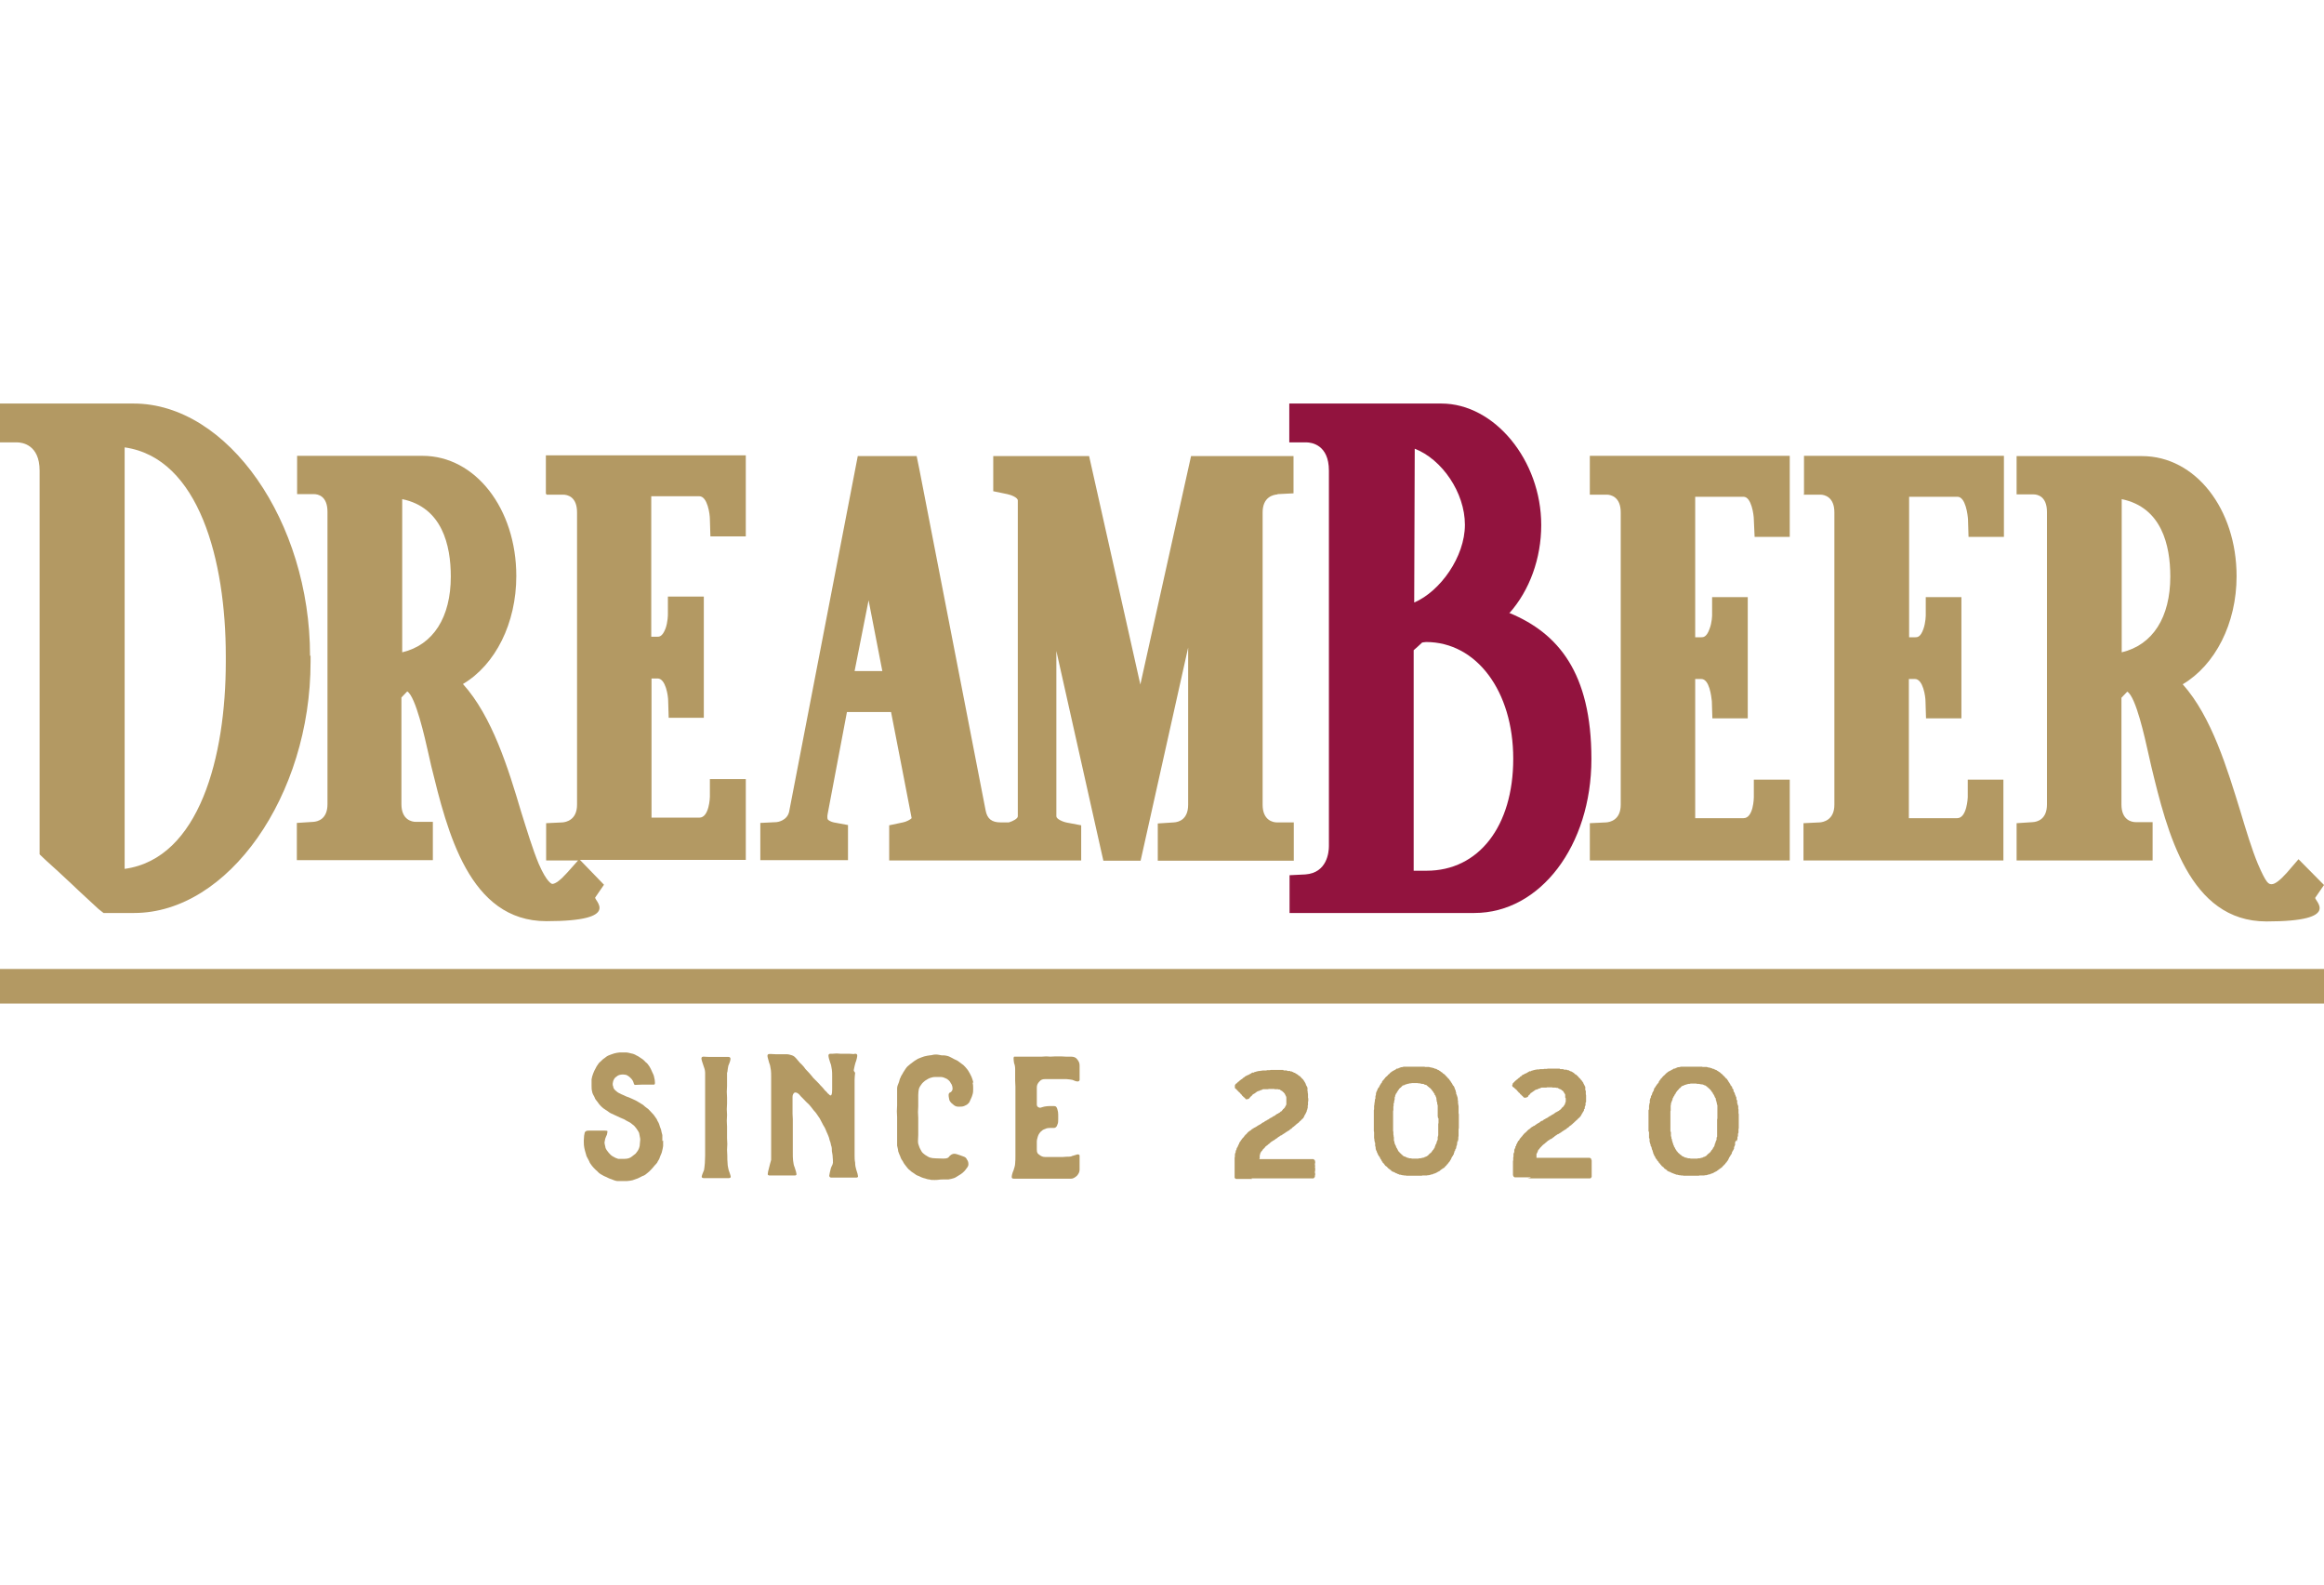 <?xml version="1.0" encoding="UTF-8"?>
<svg id="_レイヤー_2" data-name=" レイヤー 2" xmlns="http://www.w3.org/2000/svg" version="1.1" viewBox="0 0 880 600">
  <defs>
    <style>
      .cls-1 {
        fill: #b39963;
      }

      .cls-1, .cls-2 {
        stroke-width: 0px;
      }

      .cls-2 {
        fill: #92133e;
      }
    </style>
  </defs>
  <g id="_レイヤー_4" data-name=" レイヤー 4">
    <path class="cls-2" d="M571.5,232.2c7.7-8.6,12.1-20.8,12.1-33.4,0-24.5-17.7-46-37.8-46h-57.6v14.7h6.4c2,0,8.6.9,8.6,10.7v142.2c0,2.3-.7,10.1-8.9,10.7l-6,.3v14.3h70c24.9,0,44.3-25.5,44.3-58.3s-12.7-47.6-30.8-55.2h-.1ZM535.5,228.2l.2-58.3c10.3,4,19,16.6,19,28.8s-9.4,25.2-19.1,29.4h-.1ZM535.3,329.8v-83.6c.1,0,3.2-2.9,3.2-2.9.2,0,.9-.2,1.5-.2h0c19.1,0,33,18.6,33,44.2s-13.1,42.4-32.8,42.4h-5.1.1Z"/>
    <path class="cls-1" d="M117.4,248.3c0-50.8-31.1-95.5-66.8-95.5H0v14.7h6.4c2,0,8.6.9,8.6,10.7v145.3l2.2,2.1c3.1,2.8,6.2,5.6,9.9,9.1,3.3,3.2,6.8,6.3,10.2,9.5l1.9,1.5h11.6c35.6,0,66.8-44.4,66.8-95.1v-2.3h-.1ZM85.5,248.3v2.3c0,35.9-10,74.5-38.3,78.4v-159.6c28.2,4,38.3,42.9,38.3,79h0Z"/>
    <path class="cls-1" d="M206.9,187.3h6.3c1.7,0,5.3.8,5.3,6.7v110.7c0,5.9-4.3,6.6-5.5,6.7l-6.2.3v14.1h12.1l-4.1,4.6c-2.6,2.9-4.5,4.3-5.7,4.3,0,0-1.9-.2-5.1-7.6-2.3-5.5-4.5-12.8-6.7-19.8-4.8-16.2-10.9-36-22-48.3,12.3-7.3,20.2-23,20.2-40.9,0-25.5-15.5-45.5-35.5-45.5h-47.5v14.5h6.4c1.5,0,5.1.7,5.1,6.7v110.7c0,5.7-3.7,6.6-5.4,6.7l-6.2.4v14.1h51.5v-14.5h-6.4c-1.6,0-5.5-.8-5.5-6.7v-40.4l2.2-2.3c3.2,1.9,6.7,17.7,7.9,23,.4,1.9.8,3.6,1.2,5.3,6.1,24.8,14.3,58.7,43.6,58.7s17.7-8.1,18.5-9l3.3-4.8-9.1-9.4h62.8v-30.6h-13.6v6.7c0,.1-.2,7.9-4,7.9h-18.1v-52.7h2.3c3.1,0,4,6.7,4,8.4l.2,6.5h13.3v-45.9h-13.6v6.8s0,2.8-.9,5.3c-1.2,3.1-2.4,3.1-3.1,3.1h-2.3v-53.2h18.2c3.1,0,4,6.8,4,8.6l.2,6.6h13.4v-30.7h-75.7v14.5h0l.3.4ZM170.7,218.3c0,15.4-6.6,25.9-18.4,28.7v-58c15.1,3.1,18.4,17.4,18.4,29.3h0Z"/>
    <path class="cls-1" d="M483.8,187.1l6-.3v-14.1h-38.8l-19.2,86.5-19.4-86.5h-36.3v13.3l5.3,1.1c1.5.3,4,1.3,4,2.4v119.6c0,.9-2,1.9-3.4,2.3h-3.1c-3.3,0-5.1-1.3-5.7-4.6l-25-128.7-1.1-5.4h-22.3l-26,134.7c-.8,3.4-4.5,3.9-4.8,3.9l-6.1.3v14.1h33.2v-13.3l-5.4-1c-1-.2-2.1-.8-2.3-1.2-.1-.3-.2-1,0-2l7.3-38.6h16.7s7.8,40,7.8,40.2c-.4.5-2.1,1.4-3.3,1.6l-5.2,1.1v13.3h72.7v-13.3l-5.3-1c-1.7-.3-4.1-1.4-4.1-2.4v-62.6l16.6,74.1,1.2,5.3h14.1l18-80.7v59.5c0,5.7-3.7,6.6-5.4,6.7l-6.1.4v14.1h51.5v-14.5h-6.4c-1.5,0-5.4-.8-5.4-6.7v-110.7c0-5.8,4-6.7,5.7-6.8h-.2ZM323.6,254.1l5.3-26.8,5.2,26.8h-10.4Z"/>
    <path class="cls-1" d="M870.3,325.4l-4.4,5.1c-2.6,2.9-4.5,4.3-5.7,4.3s-2-.2-5.2-7.6c-2.3-5.5-4.5-12.8-6.6-19.8-5-16.2-10.9-36-21.9-48.3,12.3-7.3,20.4-23,20.4-40.9,0-25.5-15.6-45.5-35.8-45.5h-47.5v14.5h6.4c1.5,0,5.1.7,5.1,6.7v110.7c0,5.7-3.7,6.6-5.4,6.7l-6.1.4v14.1h51.5v-14.5h-6.4c-1.6,0-5.4-.8-5.4-6.7v-40.4l2.2-2.3c3.3,1.9,6.7,17.7,7.9,23,.4,1.9.8,3.6,1.2,5.3,6,24.8,14.3,58.7,43.6,58.7s17.8-8.1,18.5-9l3.3-4.8-9.7-9.8h0v.2ZM821.8,218.3c0,15.4-6.6,25.9-18.4,28.7v-58c15.1,3.1,18.4,17.4,18.4,29.3h0Z"/>
    <path class="cls-1" d="M602,187.3h6.4c1.5,0,5.3.8,5.3,6.7v110.7c0,5.9-4.2,6.6-5.5,6.7l-6.2.3v14.1h75.7v-30.6h-13.6v6.7c0,.1-.1,7.9-3.9,7.9h-18.3v-52.7h2.3c3.1,0,3.8,6.6,4,8.4l.2,6.5h13.4v-45.9h-13.5v6.8s0,2.8-1,5.3c-1.1,3.1-2.4,3.1-3.1,3.1h-2.3v-53.2h18.3c3,0,3.9,6.9,3.9,8.6l.3,6.6h13.3v-30.7h-75.7v14.5h0v.2Z"/>
    <path class="cls-1" d="M682.9,187.3h6.4c1.5,0,5.3.8,5.3,6.7v110.7c0,5.9-4.3,6.6-5.5,6.7l-6.2.3v14.1h75.7v-30.6h-13.5v6.7c0,.1-.3,7.9-4,7.9h-18.3v-52.7h2.3c3.1,0,4,6.7,4,8.4l.2,6.5h13.4v-45.9h-13.5v6.8s0,2.8-.9,5.3c-1.1,3.1-2.3,3.1-3.1,3.1h-2.3v-53.2h18.3c3.1,0,3.9,6.9,4,8.6l.2,6.6h13.4v-30.7h-75.7v14.5h0l-.2.2Z"/>
    <rect class="cls-1" y="366.9" width="880" height="13.1"/>
    <path class="cls-1" d="M473.9,446.2h23.4c.1,0,.2-.1.3-.2,0-.2.3-.2.3-.4v-.4c0-.2.1-.2.1-.4v-.4c0-.2-.1-.2-.1-.4v-.4c0-.2.1-.2.1-.4v-.9c0-.2-.1-.2-.1-.4s.1-.1.1-.4-.1-.2-.1-.4v-.4c0-.2.1-.2.1-.4v-.4c0-.1-.1-.2-.1-.4s0-.2-.3-.4c0,0-.2-.1-.3-.2h-20.4c0-.1,0-.3.1-.4v-.9c0-.1.1-.3.1-.4,0,0,0-.2.1-.3,0-.1,0-.3.1-.3,0-.2.1-.2.2-.4,0,0,.1-.2.2-.3.2-.1.2-.2.3-.3s.1-.3.2-.3c0-.2.2-.2.3-.3,0-.1.1-.2.3-.3,0,0,.1-.2.2-.3s.2-.2.2-.3c.2,0,.3-.1.4-.3,0,0,.3-.1.3-.2.1,0,.2-.1.3-.3.1,0,.3-.1.3-.2.1,0,.3-.1.3-.3,0,0,.3-.1.4-.3,0-.1.2-.1.3-.2,0,0,.1-.1.3-.2,0,0,.2-.2.3-.2l.4-.2c0-.1.1-.2.3-.2l.3-.3c.1,0,.2-.1.4-.2.1,0,.2-.2.3-.3.1,0,.3-.1.3-.2l.4-.2.3-.3s.3,0,.4-.1c0,0,.2-.2.3-.2,0,0,.2-.1.2-.2l.4-.2c.1,0,.2-.2.4-.3,0,0,.2,0,.3-.2,0,0,.2-.1.3-.2l.4-.2.2-.2c.2,0,.3-.1.4-.2.2,0,.3-.2.3-.3.1,0,.1-.1.3-.2.1,0,.3-.1.4-.2,0,0,.1-.2.2-.3q.2-.1.4-.3s.2-.1.3-.2l.3-.3c.2,0,.2-.1.3-.3.1,0,.2-.2.3-.2.1-.1.3-.1.3-.3,0,0,.3-.1.3-.2.1,0,.2-.1.4-.3l.2-.3c.1,0,.2-.1.3-.2l.3-.3.2-.2.3-.3s.2-.2.3-.2q0-.2.2-.4s.1-.2.2-.4c0,0,0-.2.1-.3,0,0,.2-.2.2-.3s.2-.2.2-.4c0,0,.1-.1.2-.3,0-.1,0-.2.2-.4v-.4c.1,0,.2-.2.2-.3s0-.3.1-.4c0-.1,0-.3.1-.4v-.8c.1-.1.1-.3.1-.4v-.9c0-.1,0-.2.1-.4v-.9c0-.2-.1-.3-.1-.4v-1.3c0-.1,0-.3-.1-.4v-.4c0-.1,0-.3-.1-.4v-1.3c-.1-.1-.2-.3-.2-.4s-.2-.2-.2-.3c0-.2-.2-.2-.2-.4s0-.2-.1-.4c0-.1-.2-.2-.2-.4,0,0-.2-.2-.2-.3s-.2-.2-.2-.3-.1-.2-.2-.3c0-.1-.1-.2-.2-.3l-.3-.3c-.1,0-.2-.2-.3-.3,0-.1-.2-.2-.3-.3,0,0-.2-.2-.2-.3-.2,0-.3-.1-.4-.2,0,0-.3-.1-.3-.2s-.1-.2-.4-.3c0,0-.1-.2-.3-.2s-.2-.2-.3-.2-.3-.2-.3-.2c-.1,0-.3,0-.4-.1l-.3-.2c-.2,0-.3-.1-.4-.2h-.4c-.2,0-.2-.2-.3-.2h-.9l-.4-.2h-.9c-.1,0-.3,0-.4-.2h-4.5c-.2,0-.3,0-.6.1h-.9c-.1,0-.2,0-.4.1h-1.4s-.2,0-.3.1h-.4c-.1,0-.2.1-.3.1h-.4c-.2,0-.3.1-.5.1s-.2.1-.3.1-.3,0-.4.1c-.1,0-.3.1-.4.1q-.2,0-.3.2h-.4c-.2,0-.3,0-.5.2,0,0,0,.1-.3.2,0,0-.1.1-.4.2-.1,0-.1.1-.3.2-.1.1-.3.1-.3.1l-.4.2c-.2,0-.2.2-.4.2s-.2.1-.3.2c-.2,0-.3.2-.3.3-.2,0-.3.1-.4.2-.1,0-.2.1-.3.3-.1,0-.2.1-.3.2-.2.1-.3.1-.3.2-.2.1-.3.2-.4.3-.1,0-.2.1-.2.2-.2.1-.2.2-.4.3-.1,0-.3.2-.3.3-.1,0-.2.1-.3.3-.1,0-.2.1-.4.2,0,0,0,.2-.2.3,0,.1-.1.3-.1.3v.9s.1.2.2.3c0,0,.2.2.4.2q0,.2.2.3l.2.3c.2,0,.3.2.4.3,0,.1,0,.2.3.3,0,.1.2.1.3.3.1.1.1.2.3.4,0,.1.1,0,.3.2,0,.2.2.3.2.4l.3.2c.1.1,0,.2.4.4,0,.2.1,0,.3.2q0,.2.2.3c0,.2.2.2.2.2.2,0,.3.1.5,0q.2,0,.4-.1c.2,0,.2-.2.3-.2.2-.1.2-.3.3-.3,0-.2.1-.2.3-.4,0,0,.2-.1.3-.2,0-.1.1-.2.3-.3,0-.1,0-.2.2-.3.1,0,.2-.1.3-.2.1,0,.3-.2.4-.2s.2-.2.4-.3c0,0,.2-.1.3-.2,0-.1.1-.2.3-.2,0,0,.2-.1.4-.2,0,0,.3,0,.4-.1,0,0,.2-.1.4-.2,0,0,.2-.1.3-.1,0,0,.3,0,.3-.1.2-.1.3-.2.4-.2h1.8c.2,0,.3-.1.4-.1h1.8c.1,0,.3,0,.4.1h1c.2,0,.3,0,.4.1h.3c.1,0,.3,0,.4.2.1,0,.2.2.3.2.1.1.3.1.4.2l.3.3c.1.1.2.2.3.2,0,.2.2.2.3.4.1,0,.1.2.2.4,0,0,.2.2.2.3s0,.2.2.4c0,.1,0,.2.1.4v2.6c0,.1,0,.2-.1.3l-.2.4c0,.1-.1.2-.2.3,0,0,0,.2-.2.4-.1,0-.2.2-.3.3s-.2.2-.3.2c0,.2-.1.2-.3.4,0,.1,0,.2-.2.3,0,0-.2.2-.4.2,0,0-.2.2-.2.3-.1,0-.2.1-.3.1,0,.1-.2.1-.3.2,0,0-.1.2-.4.2,0,0-.2.1-.3.2,0,0-.2.1-.3.2,0,0-.2.1-.3.3-.2,0-.3.1-.4.2,0,0-.3,0-.4.2-.1,0-.2.2-.3.2s-.2.2-.4.2c0,0-.3.1-.3.2-.2,0-.3.1-.3.2,0,0-.3.1-.3.2l-.4.2c-.1,0-.3.1-.3.2-.1.1-.3.1-.4.2-.1,0-.2.1-.4.2,0,0-.1.2-.3.3q-.2,0-.3.1l-.4.2s-.2.1-.3.3c0,0-.1.1-.4.2,0,0-.1.1-.3.2,0,0-.2.1-.4.2-.1,0-.1.1-.3.2-.1,0-.2.1-.3.2-.1,0-.2.2-.4.2,0,.1-.3.2-.3.2,0,0-.2.1-.4.2,0,.1-.1.1-.4.2,0,.1,0,.2-.3.2,0,.1-.2.2-.3.3-.1,0-.1.2-.4.3,0,0-.1.1-.3.2,0,0-.2.2-.3.2l-.3.3-.3.3c-.1.1-.1.2-.2.3-.2,0-.2.2-.2.2-.2,0-.3.1-.3.3,0,0-.3.1-.3.3-.1.1-.1.2-.2.3l-.3.3c0,.1-.2.2-.3.3,0,0-.1.2-.2.3,0,0-.1.1-.2.3-.1,0-.2.2-.2.3s-.2.2-.3.4c0,0-.1.2-.2.3,0,0-.1.2-.1.4,0,0-.1.2-.2.3,0,0-.1.2-.2.4,0,.1,0,.2-.1.3l-.2.4c-.1.1-.2.2-.2.3s-.1.2-.1.4,0,.3-.2.3c0,.2,0,.3-.1.4v.4c-.1.1-.1.3-.2.4,0,.1,0,.2-.1.4v.9c-.1.1,0,.2-.1.4v7.4c0,.1,0,.3.2.4,0,0,.1,0,.3.2h6l.2.2Z"/>
    <path class="cls-1" d="M552.1,432.1v-.3c0-.1,0-.3.1-.4v-.8c0-.2.1-.3.1-.4v-2.6c0-.2.1-.3.1-.4v-5.3c0-.1-.1-.3-.1-.4v-2.6c0-.1,0-.3-.1-.4v-.4c0-.1-.1-.2-.1-.3v-.9s-.1-.2-.1-.4v-.4c0-.1,0-.3-.1-.4v-.3c0-.1-.2-.3-.2-.4s0-.3-.1-.4c0-.1,0-.2-.2-.3v-.4c0-.1,0-.3-.1-.4,0-.1-.1-.2-.1-.4s0-.3-.1-.4c0,0-.2-.2-.2-.4,0,0,0-.2-.1-.3,0-.1,0-.3-.2-.4,0,0,0-.2-.1-.3-.1-.2-.2-.2-.3-.3,0-.1-.2-.2-.2-.3s0-.3-.1-.3c-.1-.1-.2-.3-.2-.3,0-.1-.2-.2-.3-.4,0-.1-.1-.2-.2-.4l-.3-.3c-.1-.1-.1-.2-.1-.4-.2,0-.3-.1-.4-.2,0-.1,0-.2-.3-.3,0-.1,0-.2-.2-.3l-.3-.3c0-.1-.1-.1-.3-.3l-.2-.3c-.2,0-.2-.2-.4-.3,0,0-.2-.1-.4-.2,0-.1-.1-.2-.2-.3-.2,0-.2-.2-.4-.2,0,0-.2-.1-.2-.2-.2-.1-.3-.2-.3-.2-.2,0-.2-.2-.4-.3-.1,0-.2,0-.4-.1,0,0-.2-.2-.3-.2l-.3-.2h-.4s-.2-.1-.3-.2c-.1,0-.2-.1-.4-.1,0,0-.2-.1-.3-.1-.2,0-.3-.1-.5-.1s-.3,0-.4-.1c-.1,0-.2,0-.4-.1h-1.3c-.2,0-.3,0-.4-.1h-7.9s-.2.1-.3.1-.3.1-.4.1h-.3c-.1,0-.3.1-.4.2,0,0-.2,0-.4.1-.1,0-.1.1-.3.2h-.4c-.2,0-.3.1-.3.2-.1,0-.3.2-.3.2l-.4.2c-.1,0-.2.2-.4.2,0,0-.2.1-.3.2q-.1,0-.3.2c-.1,0-.1.1-.3.2-.1.1-.1.2-.3.2q-.1.2-.2.3c-.1.1-.2.2-.4.3l-.3.3s0,.2-.3.3c0,0-.1.2-.3.3,0,0-.2.1-.3.3,0,0-.2.1-.2.3-.1,0-.2.2-.3.3,0,0,0,.2-.3.3,0,0-.1.2-.2.3-.1.1-.2.2-.3.4,0,0,0,.2-.1.4-.2.1-.3.2-.3.3,0,0,0,.2-.2.3,0,.1-.1.2-.2.3,0,0,0,.3-.2.3v.4c-.2,0-.3.2-.4.3,0,.1,0,.2-.2.3,0,.1-.1.3-.1.4-.1.1-.2.2-.2.4s-.1.3-.2.3c0,.1,0,.3-.1.4,0,.1-.1.2-.1.4v.3c0,.1,0,.2-.1.4,0,.1-.1.2-.1.4v.8c0,.1-.2.2-.2.4v.4c0,.2,0,.3-.1.4v.3c0,.1,0,.3-.1.4v.4c0,.1,0,.3-.1.4v1.3c0,.2-.1.2-.1.4v7.9c0,.2.1.2.1.4v2.2c0,.1,0,.2.1.3v.4c0,.2,0,.3.1.4v.4c0,.1.2.2.2.4v.9c0,.1,0,.3.1.4,0,.2.1.3.1.6v.4c.1,0,.1.2.1.3l.2.4c.1,0,.1.2.1.3s0,.3.2.3c0,.2.1.3.1.4l.2.4s0,.2.2.3c0,.1.1.2.2.4l.3.3c0,.1,0,.2.1.4.1.1.1.2.2.3,0,.1.2.2.3.4,0,.1,0,.3.1.3,0,.1,0,.2.3.3,0,.1,0,.2.1.4l.3.2c0,.1.2.2.3.4l.2.3c0,.1.2.2.3.3l.3.2c.2.1.2.2.3.3l.3.3c0,.1.2.2.4.3l.2.2q.2.1.3.2c.2,0,.2.2.3.3,0,.1.2.2.3.2,0,0,.2.2.3.2s.2,0,.4.1c0,0,.2.2.4.2,0,0,.2.1.3.2,0,0,.1.1.3.1s.3.1.3.2c.1,0,.2,0,.4.1.2,0,.3.2.4.2h.4s.1.1.3.1c0,0,.3.1.4.1h.3c.1.1.3.1.4.1h.4c.1,0,.3,0,.4.1h5.7c.1,0,.3,0,.4-.1h1.8c0-.1.3-.1.3-.1h.4c.1-.1.3-.1.4-.1l.5-.2h.3c.1,0,.3-.1.4-.2.1,0,.3-.1.3-.1.1,0,.3-.1.4-.1l.4-.2s.2-.1.4-.2c0,0,.2-.1.3-.2.1,0,.2-.1.4-.2,0,0,.2,0,.3-.2l.2-.2c.2,0,.2-.2.4-.3,0,0,.2,0,.3-.2l.3-.2c.1,0,.2-.1.4-.2l.3-.3s.1-.1.2-.3l.3-.2c.1-.2.2-.2.2-.3s.2-.2.3-.3c.1,0,.1-.2.3-.4,0,0,0-.2.2-.2,0-.1.2-.2.3-.4,0,0,.1-.2.2-.3,0,0,0-.2.2-.3,0,0,0-.2.2-.4,0,0,0-.1.1-.3,0,0,.1-.2.2-.4,0-.1.1-.2.3-.3,0-.2,0-.3.1-.4l.3-.3v-.4c0-.1.2-.2.2-.3v-.4c.2-.1.3-.3.3-.3v-.4c.2-.1.2-.3.2-.3.2-.1.2-.3.2-.4s0-.3.1-.6c0,0,0-.2.2-.4v-.4c0-.1.1-.2.1-.4v-.4c0-.1.1-.3.1-.4h0v.2ZM544.7,423.4v1.8c0,.1-.1.3-.1.4v4.3c-.1.1-.1.3-.1.4-.1.1-.1.3-.1.4v.9c-.2.2-.2.3-.2.4s-.1.2-.2.3v.4c0,.1-.1.2-.2.3,0,.1,0,.3-.2.4,0,.1-.1.3-.1.4l-.2.4v.3c-.2.1-.2.2-.3.4,0,0-.1.3-.2.3,0,.2-.2.2-.3.3,0,.1,0,.2-.2.4-.1,0-.2.2-.2.2-.1.2-.1.3-.3.4,0,.1-.1.1-.3.2-.1,0-.1.2-.3.3s-.2.2-.3.3c0,0-.1.2-.3.3-.1,0-.2.1-.3.2-.1,0-.2.1-.4.2-.1,0-.2,0-.4.1,0,0-.2.1-.2.2-.2,0-.3,0-.6.1-.1,0-.2,0-.4.1,0,0-.2,0-.4.1h-.4c-.2,0-.3,0-.4.1h-2.5c-.2-.1-.3-.1-.4-.1h-.4c-.1,0-.3,0-.3-.1-.2,0-.3-.1-.5-.1,0-.1-.2-.1-.4-.1,0,0-.1-.2-.3-.2-.1-.1-.3-.1-.4-.2-.1,0-.3,0-.4-.1,0,0-.2-.2-.4-.3,0,0-.1-.1-.1-.2-.2,0-.3-.2-.4-.3,0-.1-.2-.1-.3-.3,0,0-.1-.1-.3-.2,0,0-.1-.2-.2-.4,0,0-.3-.1-.3-.2s-.1-.2-.2-.4c0,0-.1-.1-.1-.3-.1,0-.2-.2-.2-.3,0-.2-.2-.3-.3-.4,0-.1,0-.3-.1-.3,0-.1,0-.3-.1-.4s-.2-.2-.2-.4c0,0-.2-.3-.2-.4,0,0,0-.3-.1-.3v-.4l-.2-.4v-1.2c0-.1-.1-.3-.1-.4v-.3c-.1-.1,0-.3-.1-.4v-.9c0-.1,0-.2-.1-.4v-7.5c0-.1,0-.3.1-.4v-1.3c0-.1,0-.2.1-.4v-.9c.1-.1.2-.3.2-.4v-.4c0-.1,0-.2.1-.3,0-.2,0-.3.1-.4v-.8l.2-.4v-.3l.2-.4s.1-.2.1-.3c.1,0,.2-.2.3-.3,0-.1,0-.3.2-.4,0-.1.1-.2.2-.3,0,0,.1-.2.1-.3.2,0,.2-.2.3-.3,0-.1.1-.2.2-.3l.3-.3c.1,0,.3-.1.3-.2,0,0,.1-.2.3-.3.1,0,.1-.2.2-.3.2,0,.3,0,.4-.2h.4s.2-.2.4-.3h.3l.4-.2c.2,0,.3,0,.6-.1.1,0,.2,0,.3-.1h.4c.1,0,.2,0,.4-.1h2.1c.2,0,.3.1.4.1h.4c.1,0,.3,0,.4.1.1,0,.3,0,.4.1h.4q.2,0,.5.1l.2.2c.2,0,.3,0,.4.1.1,0,.2,0,.4.1,0,.1.2.2.3.3,0,0,.2.1.3.3.1,0,.2,0,.3.2.1.1.1.2.3.2l.3.3c0,.1.2.2.3.3s.2.3.2.3c.1,0,.1.2.2.3,0,.1.2.2.3.3,0,.1.1.2.2.4,0,.1.1.2.3.3v.4c.1,0,.2.2.3.3.1,0,.1.3.1.3,0,.1.2.3.2.4,0,0,0,.2.1.3v.4q0,.2.1.4v.4c0,.2.2.2.2.4v.4s0,.3.1.4c0,.2.1.3.1.4v4c0,.1,0,.3.1.4v.4h.2Z"/>
    <path class="cls-1" d="M578.4,446.2h23.7l.4-.2c0-.2.1-.2.2-.4v-6.2c0-.1,0-.2-.2-.4,0,0,0-.2-.1-.4-.2,0-.3-.1-.4-.2h-20.2v-1.3c0-.1,0-.3.2-.4,0,0,0-.2.1-.3,0-.1.2-.3.2-.3v-.4c.2,0,.2-.2.2-.3.1-.1.2-.2.4-.3,0-.1,0-.3.2-.3,0-.2.2-.2.2-.3.1-.1.2-.2.3-.3,0,0,.1-.2.3-.3,0,0,.2-.2.2-.3.2,0,.2-.1.4-.3,0,0,.1-.1.3-.2,0,0,.2-.1.3-.3.1,0,.2-.1.3-.2,0,0,.2-.1.3-.3.1,0,.1-.1.4-.3,0-.1.1-.1.3-.2,0,0,.2-.1.3-.2.2,0,.2-.2.2-.2l.6-.2c0-.1.1-.2.3-.2l.3-.3c.1,0,.2-.1.3-.2.2,0,.2-.2.3-.3.2,0,.3-.1.3-.2l.4-.2.3-.3c.1,0,.3,0,.4-.1,0,0,.2-.2.3-.2,0,0,.2-.1.3-.2l.4-.2.3-.3s.2,0,.4-.2c0,0,.2-.1.2-.2l.4-.2.3-.2c.1,0,.2-.1.3-.2.2,0,.3-.2.3-.3.2,0,.2-.1.3-.2.2,0,.3-.1.3-.2.2,0,.3-.2.3-.3.1-.1.3-.1.4-.3,0,0,.3-.1.4-.2l.2-.3c.2,0,.2-.1.4-.3.1,0,.2-.2.2-.2.2-.1.3-.1.3-.3,0,0,.2-.1.3-.2,0,0,0-.1.3-.3l.3-.3s.2-.1.3-.2l.2-.3.3-.2c0-.1.2-.2.3-.3,0,0,.1-.2.2-.2.1-.2.2-.2.3-.4,0,0,.2-.2.2-.4.1,0,.1-.2.2-.3,0,0,0-.2.2-.3,0-.1.1-.2.2-.4,0,0,0-.1.2-.3,0-.1.2-.2.2-.4v-.4c.2,0,.2-.2.3-.3v-.4c0-.1,0-.3.1-.4,0,0,0-.3.2-.3v-.9c0-.1,0-.3.2-.4v-2.6c0-.1-.1-.3-.1-.4v-1.3c-.2-.1-.2-.3-.2-.4v-.9c0-.1,0-.3-.1-.4-.2-.1-.2-.3-.2-.4s-.2-.2-.2-.3c0-.2-.2-.2-.2-.4s0-.2-.2-.4c0-.1-.1-.2-.3-.4,0,0,0-.2-.2-.3,0-.1-.2-.2-.3-.3,0-.1-.1-.2-.2-.3,0-.1-.2-.2-.3-.3l-.3-.3s-.1-.2-.2-.3c-.2-.1-.3-.2-.3-.3-.2,0-.2-.2-.3-.3-.1,0-.3-.1-.3-.2-.2,0-.4-.1-.4-.2s-.2-.2-.3-.3c0,0-.2-.2-.3-.2s-.2-.2-.3-.2l-.3-.2c-.1,0-.3,0-.4-.1l-.4-.2c-.1,0-.2-.1-.3-.2h-.5s-.2-.2-.3-.2h-.9l-.4-.2h-.9c-.1,0-.3,0-.4-.2h-4.5q-.2,0-.4.1h-.9c-.1,0-.2,0-.3.1h-1.3s-.2,0-.4.1h-.8c-.2.1-.3.1-.5.1,0,0-.3.1-.4.1s-.3.1-.4.1c0,0-.2,0-.3.1-.2,0-.3.1-.4.1s-.2,0-.3.2h-.4c-.2,0-.3,0-.4.2l-.4.2s-.2.1-.3.2l-.4.2c-.1.1-.2.1-.3.1l-.4.2s0,.2-.3.2-.2.1-.4.2c-.1,0-.1.2-.2.3-.2,0-.3.1-.4.2-.2,0-.2.1-.3.3,0,0-.2.1-.3.2s-.2.1-.3.2c0,.1-.2.2-.3.3,0,0-.2.1-.3.2,0,.1-.2.2-.3.3-.2,0-.2.2-.3.3-.2,0-.2.1-.3.3,0,0-.2.1-.3.2,0,0,0,.2-.3.3v.3c0,.1-.2.3-.2.4s.1.3.1.4c0,0,0,.2.3.3,0,0,.2.2.3.2l.3.3.3.3c.2,0,.3.2.4.3.1.1.1.2.2.3q.2.1.3.3c.2.1.2.2.3.4.1.1.1,0,.4.2,0,.2.2.3.2.4l.3.2c.2.1,0,.2.4.4.1.2.1,0,.2.2l.3.3c0,.2.3.2.4.2,0,0,.3.1.4,0q.3,0,.4-.1c.2,0,.3-.2.4-.2.2-.1.2-.3.2-.3,0-.2.2-.2.3-.4,0,0,.2-.1.3-.2,0-.1,0-.2.2-.3,0-.1.2-.2.2-.3.2,0,.3-.1.4-.2,0,0,.2-.2.3-.2,0,0,.3-.2.4-.3,0,0,.2-.1.3-.2,0-.1.2-.2.3-.2.2,0,.2-.1.4-.2.2,0,.3,0,.5-.1,0,0,.2-.1.3-.2.2,0,.2-.1.3-.1.2,0,.3,0,.4-.1.2-.1.3-.2.4-.2h1.8c.2,0,.2-.1.3-.1h1.8s.2,0,.4.1h.9c.2,0,.3,0,.6.1h.3c.1,0,.2,0,.3.2.2,0,.3.2.4.2.2.1.3.1.6.2l.3.3c.2.1.3.2.4.2,0,.2.2.2.3.4,0,0,0,.2.2.4,0,0,.2.2.2.3s.2.2.2.4v.9c0,.1,0,.3.2.4v1.3c0,.1,0,.2-.2.4v.3l-.2.4c0,.1-.1.2-.2.3,0,0-.2.2-.2.4-.2,0-.2.2-.3.3-.1.1-.2.2-.4.2,0,.2-.1.2-.2.4,0,.1-.2.2-.3.3l-.3.2s-.3.2-.3.3c0,0-.2.1-.3.1q-.2.1-.3.2c-.2,0-.2.2-.4.2s-.2.1-.3.2c-.1,0-.2.1-.3.2,0,0-.2.1-.4.3-.2,0-.2.1-.3.2-.2,0-.3,0-.4.2-.2,0-.2.2-.3.2-.2,0-.2.2-.4.2s-.3.1-.3.2c-.1,0-.2.1-.3.2-.2,0-.2.1-.3.2l-.4.2c-.2,0-.2.1-.4.2,0,.1-.2.1-.3.2-.1,0-.3.1-.4.2,0,0-.1.2-.3.3q-.2,0-.4.1l-.3.2c-.2,0-.3.1-.4.3,0,0-.2.1-.3.2l-.4.2s-.2.1-.3.2c-.1,0-.2.1-.3.2-.2,0-.2.1-.2.2-.2,0-.3.2-.4.2,0,.1-.2.2-.3.2-.2,0-.3.1-.4.2,0,.1-.2.1-.4.2,0,.1-.2.2-.3.2,0,.1-.2.2-.3.3-.1,0-.2.2-.3.3l-.4.2s-.1.2-.2.2c-.2.1-.2.2-.3.3l-.3.3c-.1.1-.2.2-.3.3,0,0-.1.2-.3.2s-.2.1-.2.3c0,0-.3.1-.3.3-.2.1-.2.2-.3.3l-.2.3c0,.1-.3.2-.3.3,0,0-.2.2-.2.3,0,0-.2.1-.3.3,0,0-.2.2-.2.3s-.1.2-.2.4c0,0-.2.2-.4.3,0,0,0,.2-.1.4-.1,0-.2.2-.2.3,0,0-.1.2-.2.4,0,.1-.1.2-.2.3v.4c-.2.1-.3.2-.3.3v.4c0,.1-.2.3-.2.3,0,.2-.1.3-.2.4v.9c0,.1-.1.2-.2.4,0,.1-.1.2-.1.4v.9c0,.2-.1.3-.1.4v.9c0,.1,0,.3-.1.4v5.2c0,.1,0,.3.1.4,0,.1.2.3.2.4,0,0,.2,0,.3.2h6.2l-.4.2Z"/>
    <path class="cls-1" d="M657.7,432.1v-.3c0-.1,0-.3.2-.4v-.8c0-.2.2-.3.2-.4v-.9c.1-.1.1-.3.2-.4v-1.3c0-.2.1-.3.1-.4v-5.3c0-.1-.1-.3-.1-.4v-1.3c0-.1,0-.2-.1-.4v-.9c0-.1,0-.3-.2-.4v-.4c0-.1-.2-.2-.2-.3v-.9s-.1-.2-.1-.4c-.2-.1-.2-.3-.2-.4v-.4c0-.1,0-.2-.1-.3,0-.1-.2-.3-.2-.4s0-.3-.2-.4v-.3c-.1-.2-.2-.3-.2-.4s0-.3-.2-.4c0-.1-.2-.2-.2-.4v-.4s-.1-.2-.2-.4c-.1,0-.2-.2-.3-.3v-.4s-.1-.2-.3-.3q0-.2-.2-.3c-.2-.1-.2-.2-.2-.3s0-.3-.1-.3c-.2-.1-.2-.3-.2-.3,0-.1-.2-.2-.3-.4-.1-.1-.1-.2-.2-.4,0,0-.2-.2-.2-.3-.2-.1-.2-.2-.2-.4l-.4-.2c0-.1,0-.2-.3-.3,0-.1,0-.2-.2-.3l-.3-.3c0-.1-.1-.1-.3-.3l-.3-.3s-.1-.2-.3-.3c0,0-.2-.1-.3-.2,0-.1-.2-.2-.3-.3,0,0-.2-.2-.3-.2s-.2-.1-.3-.2c-.2-.1-.2-.2-.3-.2-.2,0-.2-.2-.4-.3,0,0-.3,0-.4-.1,0,0-.2-.2-.4-.2,0,0-.2,0-.3-.2h-.4s-.2-.1-.3-.2c-.1,0-.2-.1-.4-.1,0,0-.2-.1-.3-.1-.2,0-.2-.1-.5-.1s-.2,0-.4-.1c0,0-.2,0-.3-.1h-1.4c-.2,0-.3,0-.4-.1h-8s-.2.1-.4.1c0,0-.3.1-.4.1h-.4c-.1,0-.2.1-.3.2-.2,0-.3,0-.4.1-.1,0-.2.1-.3.2h-.4c-.1,0-.3.1-.3.2-.1,0-.3.2-.4.2l-.4.2s-.2.2-.3.2-.2.1-.4.2c0,0-.2,0-.4.2,0,0-.2.1-.3.2,0,.1-.2.2-.2.2q-.2.2-.4.3c0,.1-.1.2-.3.3l-.2.3c-.2,0-.3.2-.4.3l-.3.3s-.2.1-.2.3c0,0-.2.1-.3.3-.2,0-.2.2-.3.3,0,0,0,.2-.2.3-.1,0-.2.2-.2.3-.1.1-.2.2-.3.4,0,0,0,.2-.1.4-.2.1-.2.2-.3.3,0,0,0,.2-.3.3,0,.1-.1.2-.2.3,0,0,0,.3-.2.3l-.2.4c-.1,0-.1.2-.2.3-.1.1-.2.2-.3.3v.4c0,.1-.2.2-.2.4s0,.3-.2.3c0,.1,0,.3-.2.4,0,.1-.1.2-.1.4,0,0,0,.1-.1.3,0,.1,0,.2-.2.4,0,.1-.2.2-.2.4v.4s-.2.2-.2.3-.1.2-.1.4c-.1.1-.1.3-.1.4v.8c0,.1,0,.3-.2.4v.4c0,.1,0,.3-.1.4v1.3c0,.2-.2.2-.2.4v7.9c0,.2.2.2.2.4v2.2c.1.1.1.2.2.3v.9c0,.1,0,.3.1.4,0,.1.1.2.1.4s0,.3.2.4v.4c0,.1,0,.3.2.4,0,.2.2.3.2.6,0,0,0,.2.1.4,0,0,0,.2.1.3l.2.4v.3c0,.1.2.3.2.3v.4l.3.4v.3c.1.1.2.2.3.4,0,.1.2.2.2.3s0,.2.1.4c.2.1.2.2.3.3,0,.1.2.2.3.4,0,.1,0,.3.2.3,0,.1.2.2.3.3,0,.1,0,.2.2.4l.2.2c0,.1.3.2.3.4l.3.3c0,.1.2.2.2.3l.3.2c0,.1.2.2.4.3,0,0,.1.2.2.3.1.1.2.2.3.3l.4.2c0,.1.2.1.2.2.2,0,.3.2.3.3s.3.2.4.2.2.2.4.2.3,0,.3.1c0,0,.2.2.4.2l.4.2s.2.1.3.1.3.1.4.2c.1,0,.2,0,.4.1.2,0,.3.2.4.2h.4s.2.1.3.1.3.1.4.1h.4c.1.1.3.1.3.1h.5c.2,0,.3,0,.4.1h5.7c.1,0,.3,0,.4-.1h1.9c0-.1.2-.1.3-.1h.4c.2-.1.3-.1.4-.1l.5-.2h.3c.2,0,.3-.1.4-.2.2,0,.3-.1.3-.1.2,0,.3-.1.4-.1l.4-.2s.3-.1.3-.2c.1,0,.3-.1.4-.2.2,0,.2-.1.4-.2,0,0,.2,0,.3-.2.1,0,.2-.2.3-.2s.3-.2.3-.3c0,0,.2,0,.4-.2l.2-.2c.2,0,.3-.1.3-.2l.4-.3c.1,0,.2-.1.2-.3l.3-.2q.2-.2.2-.3c.2-.1.3-.2.3-.3.2,0,.3-.2.3-.4,0,0,.1-.2.3-.2,0-.1.2-.2.2-.4.1,0,.1-.2.3-.3,0,0,0-.2.2-.3,0,0,0-.2.1-.4.1,0,.2-.1.2-.3,0,0,0-.2.2-.4.1-.1.2-.2.2-.3.2-.2.2-.3.2-.4l.3-.3c0-.1,0-.3.2-.4v-.3l.2-.4c.1-.1.2-.3.2-.3l.2-.4c0-.1.2-.3.2-.3v-.4c0-.1,0-.3.2-.6,0,0,0-.2.2-.4v-.9c0-.2,0-.3.2-.4,0-.1,0-.3.1-.4h0l.3.2ZM650.2,423.4v6.9c0,.1,0,.3-.2.4v.9c-.2.2-.2.3-.2.4s-.1.2-.2.3v.4c0,.1-.2.2-.2.3-.1.1-.1.3-.1.4s-.1.3-.1.4l-.2.4c0,.1-.1.2-.2.3-.2.1-.2.2-.2.4l-.2.3c-.1.2-.2.2-.3.3,0,.1-.2.2-.2.4-.1,0-.2.2-.2.2-.2.2-.2.3-.3.4,0,.1-.2.1-.4.2,0,0,0,.2-.3.3l-.3.3s-.1.2-.2.3c-.2,0-.2.1-.4.2,0,0-.2.1-.3.2-.1,0-.2,0-.4.1-.1,0-.3.1-.3.2-.1,0-.3,0-.4.1-.2,0-.3,0-.4.1,0,0-.2,0-.4.1h-.4c-.2,0-.3,0-.5.1h-2.6c0-.1-.3-.1-.4-.1h-.3c-.2,0-.3,0-.4-.1-.2,0-.3-.1-.4-.1q-.2-.1-.6-.1s-.1-.2-.3-.2c-.2-.1-.3-.1-.3-.2-.2,0-.3,0-.4-.1l-.3-.3s-.2-.1-.3-.2c0,0-.2-.2-.4-.3,0-.1-.1-.1-.3-.3,0,0-.2-.1-.2-.2-.2,0-.2-.2-.3-.4,0,0-.1-.1-.3-.2,0-.1-.1-.2-.2-.4,0,0-.1-.1-.2-.3,0,0-.2-.2-.2-.3,0-.2,0-.3-.2-.4-.1-.1-.2-.3-.2-.3,0-.1,0-.3-.1-.4,0-.1-.2-.2-.2-.4,0,0-.1-.3-.1-.4,0,0,0-.3-.2-.3v-.4l-.2-.4v-.3c0-.1,0-.3-.2-.4v-.4c0-.1-.1-.3-.1-.4,0,0-.1-.2-.1-.3v-1.3c0-.1,0-.2-.2-.4v-7.5c0-.1,0-.3.1-.4v-1.8c0-.1,0-.2.1-.4v-.4c.1-.1.1-.3.1-.4.1-.1.1-.3.2-.4,0-.1,0-.2.1-.3.1-.2.1-.3.2-.4v-.4c0-.1.2-.2.2-.3l.2-.4c0-.1,0-.2.2-.3l.2-.4s0-.2.2-.3c0,0,.1-.2.2-.3,0-.1.1-.3.2-.4,0-.1.2-.2.2-.3,0,0,.2-.2.2-.3.2,0,.2-.2.3-.3.2-.1.2-.2.3-.3l.2-.3c.2,0,.3-.1.3-.2.1,0,.3-.2.3-.3l.3-.3c.1,0,.2,0,.3-.2h.4l.3-.3h.3l.5-.2c.1,0,.2,0,.4-.1q.1,0,.4-.1h.3c.2,0,.3,0,.4-.1h2.2c.1,0,.2.1.4.1h.6s.2,0,.4.1c.1,0,.3,0,.4.1h.4s.2,0,.4.1c.2,0,.2.1.3.2.2,0,.3,0,.4.1,0,0,.2,0,.3.1,0,.1.2.2.4.3,0,0,.2.1.2.3.2,0,.3,0,.3.2.2.1.2.2.3.2l.3.3c0,.1.2.2.3.3.1.1.2.3.2.3,0,0,.2.2.2.3s.2.2.3.3c0,.1.1.2.2.4,0,.1,0,.2.2.3l.2.4s.1.2.2.3c0,0,0,.3.1.3,0,.1.1.3.2.4.1,0,.1.2.2.3v.4q0,.2.2.4v.4s.2.2.2.4v.4s0,.3.2.4v5.3h-.1Z"/>
    <path class="cls-1" d="M251.1,431.8v2.1c-.1.7-.2,1.3-.4,2-.1.6-.4,1.2-.7,1.9-.2.7-.4,1.2-.9,1.9-.2.7-.8,1.1-1.2,1.6-.4.5-.9,1.1-1.3,1.5-.4.5-1,1-1.5,1.4s-1,.9-1.8,1.1c-.6.3-1.2.6-1.8.9-.7.2-1.3.5-2,.7s-1.3.2-2.1.3h-3.7c-.8-.1-1.5-.4-2.2-.7-.8-.2-1.4-.6-2.1-.9-.8-.3-1.4-.7-2.1-1.1-.7-.4-1.1-1.1-1.7-1.5-.6-.6-1-1-1.4-1.5-.4-.6-.9-1.1-1.1-1.8-.3-.7-.7-1.2-1-1.9-.2-.7-.4-1.3-.6-2.1-.2-.7-.3-1.3-.4-2.1,0-.8-.1-1.5,0-2.4,0-.8.1-1.5.3-2.3,0-.2.2-.4.4-.5.2-.2.4-.3,1.1-.3h4.7c1.2,0,2.1,0,2.3.1.2,0,.1.8,0,1,0,.7-.7,1.2-.9,2.9,0,.1-.1.3-.1.4,0,.8.3,1.4.4,2.2.3.7.8,1.3,1.2,1.8.4.5,1,1.1,1.6,1.4.6.4,1.3.7,2,.9h2.2c.8,0,1.7-.1,2.4-.5.7-.4,1.3-1,2-1.5.6-.7,1-1.3,1.3-2.1.2-.5.3-1.1.3-1.8s.2-1.1.1-1.8c-.1-.8-.3-1.4-.4-2.1-.3-.7-.7-1.2-1.1-1.8s-.9-1.1-1.5-1.5c-.4-.4-1-.8-1.7-1.1s-1.2-.8-1.9-1c-.6-.3-1.3-.5-2-.9-.9-.4-1.8-.8-2.6-1.2-.6-.3-1.2-.9-1.8-1.2-.7-.4-1.3-.9-1.8-1.4-.5-.5-1-1.1-1.3-1.6-.6-.7-1-1.2-1.2-1.9-.4-.7-.8-1.4-.9-2.1-.2-.8-.2-1.5-.2-2.3v-2.3c.1-.7.3-1.4.6-2.2s.6-1.4,1-2.1c.3-.7.8-1.3,1.2-1.9.6-.6,1.1-1,1.6-1.5.7-.4,1.2-1,1.9-1.3.7-.3,1.3-.5,2.2-.8.7-.2,1.3-.3,2.2-.4h2.2c.7,0,1.4.2,2.2.4.6.1,1.2.3,2,.8.6.2,1.1.7,1.8,1.1s1.1.9,1.6,1.4c.6.4,1,1,1.4,1.6.4.7.7,1.2,1,2,.3.7.7,1.3.8,2.1.2.7.3,1.4.3,2.1s-.2.7-.6.7h-4.5c-.9,0-1.8.1-2.3.1s-.4-.2-.6-.5c-.2-.9-.6-1.5-1.1-2-.8-.9-1.8-1.3-1.8-1.3-.6-.1-1.2-.2-1.9-.1-.7.1-1.3.3-1.8.8-.6.3-.9.9-1.2,1.6-.1.5-.4,1.3,0,2.1,0,.6.4,1.2,1.2,1.8.4.4,1.1.8,1.8,1.1s1.2.5,2,.9c.6.2,1.2.4,2,.8.6.3,1.2.5,1.9.9.5.3,1.1.7,1.8,1.1.7.3,1.1.9,1.7,1.3.6.4,1.1.8,1.5,1.3s1,1,1.4,1.5c.4.6.8,1.1,1.2,1.7.2.7.7,1.2.9,1.9s.4,1.3.7,2c.1.7.3,1.3.5,2.1v2h0v.3Z"/>
    <path class="cls-1" d="M275.3,406.2v5c0,1.1-.1,1.1-.1,2.2s.1,1.1.1,2.2v2.2c0,1.1-.1,1.1-.1,2.2s.1,1.1.1,2.2-.1,1.1-.1,2.2.1,1.2.1,2.2v4.4c0,1.1.1,1.1.1,2.2s-.1,1.1-.1,2.2.1,1.1.1,2.2,0,1.8.1,2.8c0,1.1.3,2,.4,2.6.4,1.1.8,2.3.8,2.6s-.3.5-.8.5h-9.4c-.4,0-.8-.2-.8-.5s.4-1.5.9-2.6c.1-.5.2-1.6.3-2.6,0-.9.1-1.9.1-2.8v-31.4c0-1.1-.4-2-.6-2.6-.4-1.2-.8-2.3-.8-2.8s.3-.7.8-.7,1,.1,2,.1h7.4c.4,0,.8.2.8.7s-.3,1.5-.8,2.6c-.1.5-.3,1.5-.4,2.6h-.2Z"/>
    <path class="cls-1" d="M323.8,406.2c-.1.9-.2,1.9-.2,2.6v28.6c0,.9,0,1.9.2,2.8,0,1,.2,2,.4,2.6.4,1.1.7,2.3.7,2.6s-.2.5-.7.5h-9.5c-.3,0-.7-.3-.7-.7s.3-1.5.6-2.8c.3-1,.6-1,.8-2.1,0-.8,0-1.4-.1-2.2,0-.8-.2-1.4-.3-2.2,0-.8,0-1.5-.3-2.2-.1-.7-.3-1.4-.6-2.1-.1-.7-.4-1.4-.7-2.1s-.6-1.3-.9-2.1c-.3-.7-.8-1.3-1.1-2-.3-.7-.7-1.2-1-1.9-.4-.7-.9-1.2-1.3-1.9-.4-.6-1-1.1-1.4-1.7s-.9-1.1-1.3-1.6q-1.2-1.1-2.3-2.3h0l-.8-.8c-.3-.3-.3-.4-.7-.8-.7-.7-1.3-.8-1.7-.7-.4.2-.8.8-.8,1.6v6.4c0,1.1.1,1.1.1,2.1v12.8c0,1,0,1.9.1,2.8.1,1,.3,2,.6,2.6.4,1.1.7,2.3.7,2.6s-.2.5-.7.5h-8.8c-.9,0-.3,0-.7,0s-.7-.2-.7-.5.2-1.5.6-2.8c.2-.7.4-1.7.7-2.6v-31.4c0-1.1,0-1.8-.1-2.6-.2-1.1-.3-2.1-.6-2.6-.3-1.2-.7-2.3-.7-2.8s.3-.7.7-.7h.7c1,0,1,.1,2,.1h4.1c.5,0,1.1.2,1.8.4.6.2,1.1.6,1.4,1,.3.2.4.5.8.9.7.9.8.9,1.5,1.6.8.8.8.9,1.4,1.7q.8.9,1.5,1.6c.4.5,1,1.1,1.5,1.8.8.9.9.8,1.5,1.5.3.3.8.8,1.2,1.3.4.4.9.9,1.2,1.3.2.2.2.3.4.5.4.4.9.8,1.1,1.2.2.1.6.4.6.5.8.8,1.1-.1,1.1-2v-4.8c0-1.2,0-1.8-.1-2.6-.2-1.1-.3-2.1-.6-2.6-.4-1.1-.7-2.3-.7-2.8s.3-.7.7-.7h.8c.8,0,.8-.1,1.6-.1s.8.1,1.5.1h3.3c.8,0,.8.1,1.5.1s.3-.1.8-.1.7.3.7.7-.2,1.5-.7,2.8c-.2.7-.4,1.5-.6,2.6h0v.4Z"/>
    <path class="cls-1" d="M368.3,410c.2.8.2,1.5.2,2.3s0,1.5-.3,2.3c-.2.8-.6,1.5-.9,2.2-.2.7-.7,1.1-1.2,1.5-.6.3-1.1.6-1.8.7-.5,0-1.3.1-1.9,0-.7-.1-1.2-.5-1.6-.9-.6-.4-1-.9-1.3-1.5-.1-.6-.3-1.2-.3-2h0c0-.4.2-.9.7-1,.4-.2.8-.8.8-1.3s-.1-1.5-.7-2.2c-.3-.7-.9-1.2-1.5-1.6-.7-.3-1.4-.7-2.2-.7h-2.1c-1,0-1.4.2-2.1.4-.6.2-1.1.6-1.8,1-.5.4-1.1.9-1.4,1.4-.4.5-.8,1.1-1,1.9-.1.7-.2,1.3-.2,2.1v4.3c0,1.1-.1,1.1-.1,2.2s.1,1.1.1,2.2v6.5c0,1-.1,1.1-.1,2.2s.2,1.4.4,2c.2.7.6,1.3.9,1.9s.9,1,1.4,1.4c.7.4,1.2.8,1.8,1,.7.2,1.3.3,2.1.3,1.4,0,1.4.1,3,.1s1.9-.3,2.4-1c.8-.8,1.6-1,2.6-.7,1.2.4,1.3.4,2.6.9.6.2,1.1.5,1.3,1.1.4.5.6,1.1.6,1.8s-.3,1.1-.7,1.6c-.4.6-.9,1.2-1.4,1.6s-1,.8-1.6,1.1c-.6.3-1.1.8-1.8,1-.7.2-1.3.4-2.1.5h-2.1c-1.5,0-1.5.2-3,.2s-1.4,0-2.1-.2c-.8,0-1.4-.4-2.1-.5-.6-.2-1.2-.4-1.9-.8-.7-.2-1.2-.5-1.8-1-.7-.4-1.2-.8-1.6-1.2-.6-.4-1-1-1.4-1.5s-.9-1.1-1.2-1.8c-.4-.5-.8-1.2-1-1.9-.3-.7-.6-1.3-.8-2,0-.7-.3-1.4-.4-2.1v-10.8c0-1.1-.1-1.1-.1-2.2s.1-1.1.1-2.2v-6.5c0-.7.3-1.4.6-2.1.3-.7.3-1.4.7-2,.2-.7.7-1.2,1-1.9.4-.5.7-1.2,1.2-1.8.4-.6,1-.9,1.5-1.4.6-.4,1.1-.9,1.6-1.2.6-.3,1.1-.8,1.8-1,.7-.3,1.3-.5,1.9-.7.8-.2,1.4-.3,2.1-.4.7,0,1.3-.3,2.1-.3h.3c.7,0,1.3.2,2,.3.7,0,1.3,0,2.1.2.6.1,1.3.5,1.9.8s1.2.7,1.8.9c.6.3,1.1.8,1.7,1.2s1.1.8,1.5,1.3.9,1,1.3,1.7c.4.7.8,1.4,1.1,2.1.3.8.5,1.4.7,2.2h0v-.2Z"/>
    <path class="cls-1" d="M408.8,403.5v5.4c0,.2-.2.6-.7.6s-1.2-.2-2-.6c-.4-.1-1.3-.2-2.3-.3h-8c-1,0-1.6.2-2.2.9-.7.7-1,1.4-1,2.3v6.5c0,.8.9,1.3,1.5,1.1.4-.1.9-.3,1.4-.4.7-.1,1.3-.2,2.1-.2h1.5c.8,0,1.1.5,1.3,1.3.2.6.3,1.2.3,2v1.7c0,.8,0,1.4-.3,2-.2.9-.8,1.3-1.3,1.3h-1.5c-.8,0-1.3.1-1.9.4-.7.2-1.2.6-1.6,1s-.9,1.1-1.1,1.8-.4,1.3-.4,2v2.9c0,1.4.3,1.6,1,2.1.6.5,1.3.8,2.2.8h5.5c1,0,1.5,0,2.4-.1,1,0,1.9,0,2.3-.3.9-.2,1.8-.6,2.1-.6s.7.2.7.4v5.4c0,.9-.4,1.6-1,2.3-.6.5-1.3,1.1-2.2,1.1h-21c-.9,0-.3,0-.7,0s-.8-.1-.8-.6.2-1.5.7-2.6c.2-.7.6-1.7.6-2.6.1-.9.1-1.9.1-2.8v-26.3c0-1-.1-1.1-.1-2.2v-4.4c0-1-.2-1.8-.4-2.2-.1-.7-.2-1.3-.2-1.8s.1-.7.3-.7h10.4c.8,0,.8-.1,1.7-.1s.8.1,1.5.1,1.1-.1,2-.1h2c1,0,1,.1,2,.1h1.9c.9,0,1.8.3,2.2.9.6.7,1,1.4,1,2.4h0v.2Z"/>
  </g>
</svg>
